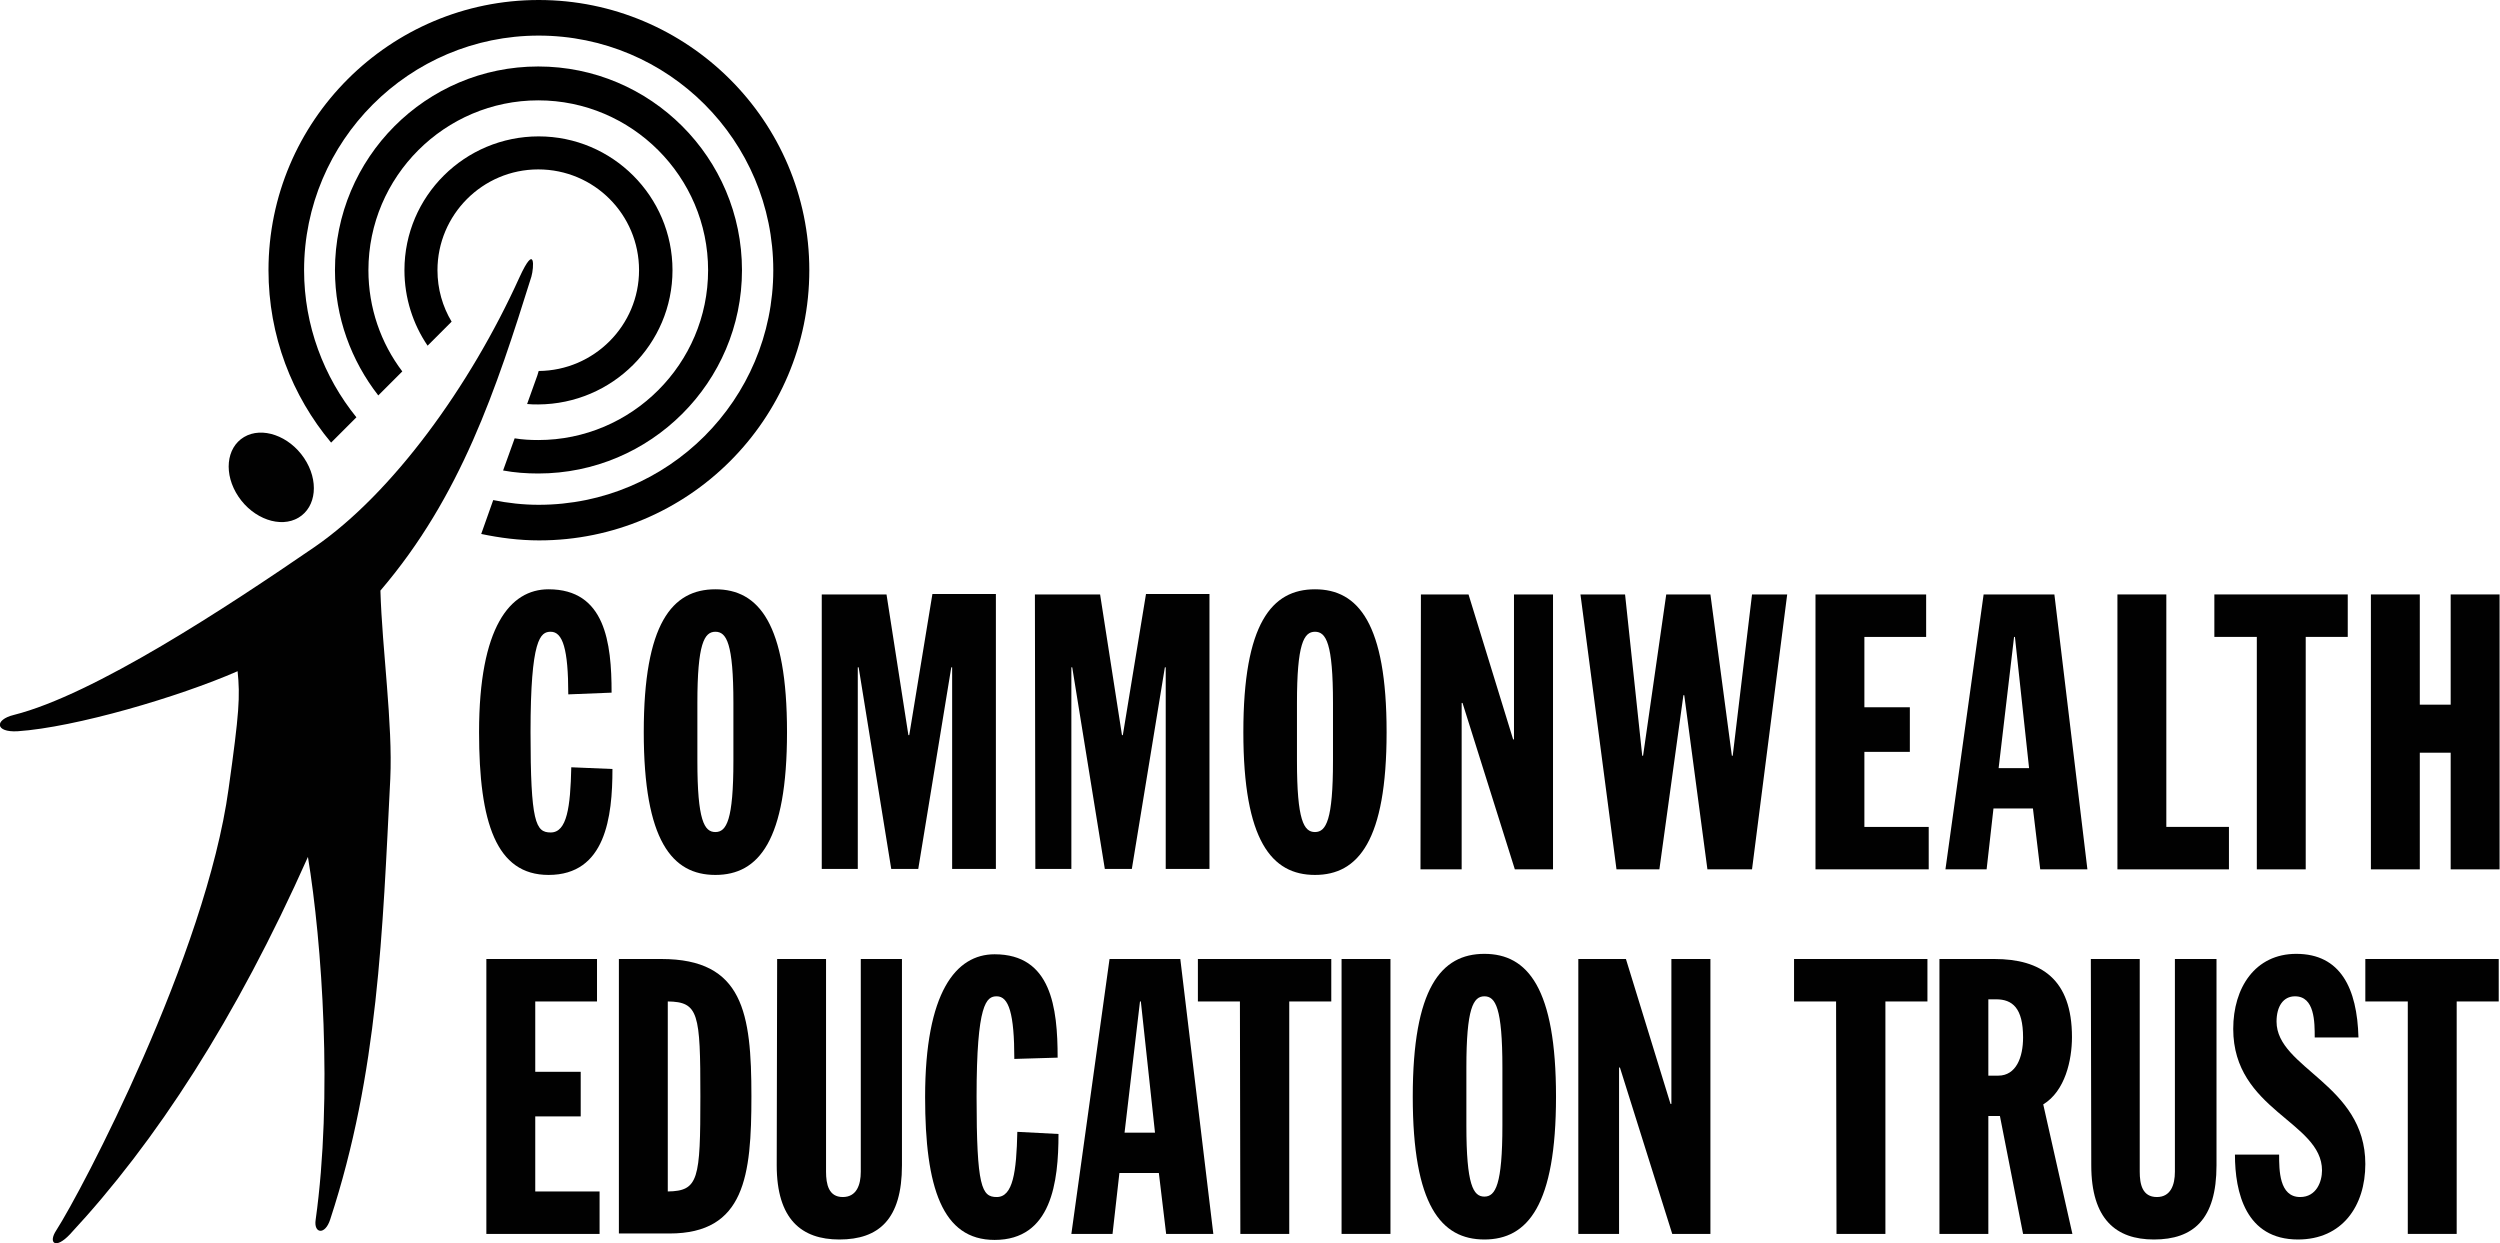<?xml version="1.0" encoding="utf-8"?>
<!-- Generator: Adobe Illustrator 27.9.0, SVG Export Plug-In . SVG Version: 6.00 Build 0)  -->
<svg version="1.1" id="Layer_1" xmlns="http://www.w3.org/2000/svg" xmlns:xlink="http://www.w3.org/1999/xlink" x="0px" y="0px"
	 viewBox="0 0 582.9 289.9" style="enable-background:new 0 0 582.9 289.9;" xml:space="preserve">
<style type="text/css">
	.st0{fill:#010101;}
</style>
<g id="Layer_1_00000127766207448833210860000016258639629758254210_">
	<g>
		<path class="st0" d="M121.1,64.7c-11.5,25.4-29.6,50.3-47.7,62.8C53,141.5,21.9,162,3.2,166.7c-4.5,1.1-4.4,4.1,0.9,3.8
			c13.4-0.9,37.6-8,51.3-14c0.6,5.9,0.4,9.6-2.1,27.4c-5.3,38.7-34.2,93.7-40.2,103c-1.9,2.9-0.2,4.5,3.2,0.9
			c20.1-21.6,38.7-50.3,55.5-88c3.3,20.1,5.8,55.9,1.8,84.6c-0.5,3.2,2.2,3.7,3.4-0.1c11.2-34.2,12.2-67.1,14-102.7
			c0.6-12.9-1.9-30.1-2.3-43.9c18.8-22,27-47,35.2-73.2C124.5,62.4,124.9,56.4,121.1,64.7z"/>
		<path class="st0" d="M69.6,120.7c4.2-2.5,4.8-8.7,1.3-13.9c-3.5-5.2-9.8-7.4-14-4.9s-4.8,8.7-1.3,13.9
			C59.1,121,65.4,123.2,69.6,120.7z"/>
	</g>
	<g>
		<path class="st0" d="M132.5,161.9c0-10.6-1.3-14.6-4.1-14.6c-2.4,0-4.7,1.6-4.7,23.4c0,21.1,1.2,23.4,4.7,23.4
			c3.8,0,4.6-5.9,4.8-15.2l9.6,0.4c0,11.2-1.6,24.7-14.9,24.7c-12.2,0-16.2-12.2-16.2-33.3c0-24.5,7.2-33.3,16.2-33.3
			c13.2,0,14.7,12.4,14.7,24.1L132.5,161.9z"/>
		<path class="st0" d="M166.8,137.4c10.1,0,16.7,8,16.7,33.3s-6.6,33.3-16.7,33.3s-16.7-8-16.7-33.3S156.7,137.4,166.8,137.4z
			 M162.6,177.4c0,13.9,1.6,16.6,4.2,16.6s4.2-2.8,4.2-16.6v-13.5c0-13.9-1.6-16.6-4.2-16.6s-4.2,2.8-4.2,16.6V177.4z"/>
		<path class="st0" d="M191.5,138.6h15.2l5.1,32.8h0.2l5.4-32.9h14.8v64.1h-10.2v-47h-0.2l-7.7,47h-6.3l-7.6-47h-0.2v47h-8.4V138.6z
			"/>
		<path class="st0" d="M241.3,138.6h15.2l5.1,32.8h0.2l5.4-32.9H282v64.1h-10.2v-47h-0.2l-7.7,47h-6.3l-7.6-47h-0.2v47h-8.4
			L241.3,138.6L241.3,138.6z"/>
		<path class="st0" d="M306.6,137.4c10.1,0,16.7,8,16.7,33.3s-6.6,33.3-16.7,33.3s-16.7-8-16.7-33.3S296.5,137.4,306.6,137.4z
			 M302.4,177.4c0,13.9,1.6,16.6,4.2,16.6s4.2-2.8,4.2-16.6v-13.5c0-13.9-1.6-16.6-4.2-16.6s-4.2,2.8-4.2,16.6V177.4z"/>
		<path class="st0" d="M331.3,138.6h11.1l10.4,33.8h0.2v-33.8h9.1v64.1h-8.9l-12.2-38.8h-0.2v38.8h-9.6L331.3,138.6L331.3,138.6z"/>
		<path class="st0" d="M368.5,138.6h10.4l4,37.6h0.2l5.4-37.6h10.3l5,37.6h0.2l4.5-37.6h8.2l-8.2,64.1h-10.4l-5.4-40.6h-0.2
			l-5.6,40.6h-10L368.5,138.6z"/>
		<path class="st0" d="M423.3,138.6h25.8v9.9h-14.4v16.4h10.6v10.4h-10.6v17.5h15v9.9h-26.4L423.3,138.6L423.3,138.6z"/>
		<path class="st0" d="M462.5,138.6H479l7.7,64.1h-11l-1.7-14.2h-9.2l-1.6,14.2h-9.6L462.5,138.6z M469.8,148.5h-0.2l-3.6,30.6h7.1
			L469.8,148.5z"/>
		<path class="st0" d="M493.7,138.6h11.4v54.2h14.6v9.9h-26L493.7,138.6L493.7,138.6z"/>
		<path class="st0" d="M526.1,148.5h-9.8v-9.9h31.1v9.9h-9.8v54.2h-11.4V148.5z"/>
		<path class="st0" d="M552.8,138.6h11.4v25.7h7.2v-25.7h11.4v64.1h-11.4v-27.2h-7.2v27.2h-11.4V138.6z"/>
		<path class="st0" d="M113.4,223.6h25.8v9.9h-14.4v16.4h10.6v10.4h-10.6v17.5h15v9.9h-26.4L113.4,223.6L113.4,223.6z"/>
		<path class="st0" d="M144.3,223.6h9.9c19.1,0,21,12.6,21,32c0,18.5-1.5,32-19.1,32h-11.8V223.6z M155.7,277.8
			c7.2-0.1,7.6-2.8,7.6-22.2c0-19.4-0.4-22-7.6-22.1V277.8z"/>
		<path class="st0" d="M181.2,223.6h11.4v49.6c0,2.9,0.6,5.9,3.9,5.9c3.2,0,4.2-2.8,4.2-5.9v-49.6h9.6v48.1
			c0,12.6-5.4,17.3-14.6,17.3c-8.8,0-14.6-4.7-14.6-17.3L181.2,223.6L181.2,223.6z"/>
		<path class="st0" d="M236.5,246.9c0-10.6-1.3-14.6-4.1-14.6c-2.4,0-4.7,1.6-4.7,23.4c0,21.1,1.2,23.4,4.7,23.4
			c3.8,0,4.6-5.9,4.8-15.2l9.6,0.5c0,11.2-1.6,24.7-14.9,24.7c-12.2,0-16.2-12.2-16.2-33.3c0-24.5,7.2-33.3,16.2-33.3
			c13.2,0,14.7,12.4,14.7,24.1L236.5,246.9z"/>
		<path class="st0" d="M258.7,223.6h16.5l7.7,64.1h-11l-1.7-14.2h-9.2l-1.6,14.2h-9.6L258.7,223.6z M266,233.5h-0.2l-3.6,30.6h7.1
			L266,233.5z"/>
		<path class="st0" d="M289.1,233.5h-9.8v-9.9h31.1v9.9h-9.8v54.2h-11.4L289.1,233.5L289.1,233.5z"/>
		<path class="st0" d="M312.8,223.6h11.4v64.1h-11.4V223.6z"/>
		<path class="st0" d="M346.1,222.4c10.1,0,16.7,8,16.7,33.3s-6.6,33.3-16.7,33.3s-16.7-8-16.7-33.3S336,222.4,346.1,222.4z
			 M341.9,262.4c0,13.9,1.6,16.6,4.2,16.6s4.2-2.8,4.2-16.6v-13.5c0-13.9-1.6-16.6-4.2-16.6s-4.2,2.8-4.2,16.6V262.4z"/>
		<path class="st0" d="M368,223.6h11.1l10.4,33.8h0.2v-33.8h9.1v64.1h-8.9l-12.2-38.8h-0.2v38.8H368L368,223.6L368,223.6z"/>
		<path class="st0" d="M428.1,233.5h-9.8v-9.9h31.1v9.9h-9.8v54.2h-11.4L428.1,233.5L428.1,233.5z"/>
		<path class="st0" d="M452.2,223.6H465c10.9,0,18.1,4.7,18.1,18.2c0,5.4-1.6,12.6-6.7,15.7l6.8,30.2h-11.5l-5.4-27.5h-2.7v27.5
			h-11.4L452.2,223.6L452.2,223.6z M463.6,250.8h2.3c4.2,0,5.8-4.3,5.8-8.9c0-6.9-2.5-8.9-6.3-8.9h-1.8V250.8z"/>
		<path class="st0" d="M487.5,223.6h11.4v49.6c0,2.9,0.6,5.9,4,5.9c3.2,0,4.2-2.8,4.2-5.9v-49.6h9.7v48.1c0,12.6-5.4,17.3-14.6,17.3
			c-8.8,0-14.6-4.7-14.6-17.3L487.5,223.6L487.5,223.6z"/>
		<path class="st0" d="M531.4,269.2c0,3.6,0,9.9,4.9,9.9c3.8,0,5.1-3.6,5.1-6.2c0-11.4-20.7-14-20.7-33c0-9.6,5.1-17.5,14.7-17.5
			c10.3,0,14.2,8,14.5,19.5h-10.2c0-3.6,0-9.6-4.6-9.6c-2.7,0-4.3,2.3-4.3,5.9c0,10.9,20.7,14.6,20.7,33.2c0,9.8-5.4,17.6-15.7,17.6
			c-12.2,0-14.7-11-14.7-19.8L531.4,269.2L531.4,269.2z"/>
		<path class="st0" d="M561.3,233.5h-9.8v-9.9h31.1v9.9h-9.8v54.2h-11.4V233.5z"/>
	</g>
	<g>
		<path d="M156.8,63c0-17.2-14-31.2-31.2-31.2S94.3,45.7,94.3,63c0,6.5,2,12.6,5.4,17.6l5.6-5.6c-2.1-3.5-3.3-7.6-3.3-12
			c0-12.9,10.5-23.5,23.5-23.5C138.5,39.5,149,50,149,63c0,12.9-10.5,23.4-23.4,23.5l-0.3,1l-2.4,6.7c0.9,0.1,1.7,0.1,2.6,0.1
			C142.8,94.2,156.8,80.2,156.8,63z"/>
		<path d="M173,63c0-26.2-21.3-47.5-47.5-47.5S78.1,36.8,78.1,63c0,11,3.8,21.1,10.1,29.2l5.6-5.6C88.8,80,85.9,71.8,85.9,63
			c0-21.8,17.8-39.6,39.6-39.6s39.6,17.8,39.6,39.6s-17.8,39.6-39.6,39.6c-1.9,0-3.7-0.1-5.5-0.4l-2.7,7.5c2.7,0.5,5.4,0.7,8.2,0.7
			C151.7,110.4,173,89.1,173,63z"/>
		<path d="M125.6,0c-34.7,0-63,28.2-63,63c0,15.3,5.5,29.3,14.6,40.2l5.9-5.9C75.5,87.9,70.9,75.9,70.9,63
			c0-30.1,24.5-54.7,54.7-54.7s54.7,24.5,54.7,54.7s-24.5,54.7-54.7,54.7c-3.6,0-7.2-0.4-10.6-1.1l-2.8,7.9
			c4.3,0.9,8.8,1.5,13.5,1.5c34.7,0,63-28.2,63-63S160.3,0,125.6,0z"/>
	</g>
</g>
<g id="Layer_2_00000010991465844988266050000004565509953752758199_">
</g>
<g id="Layer_3">
</g>
</svg>

